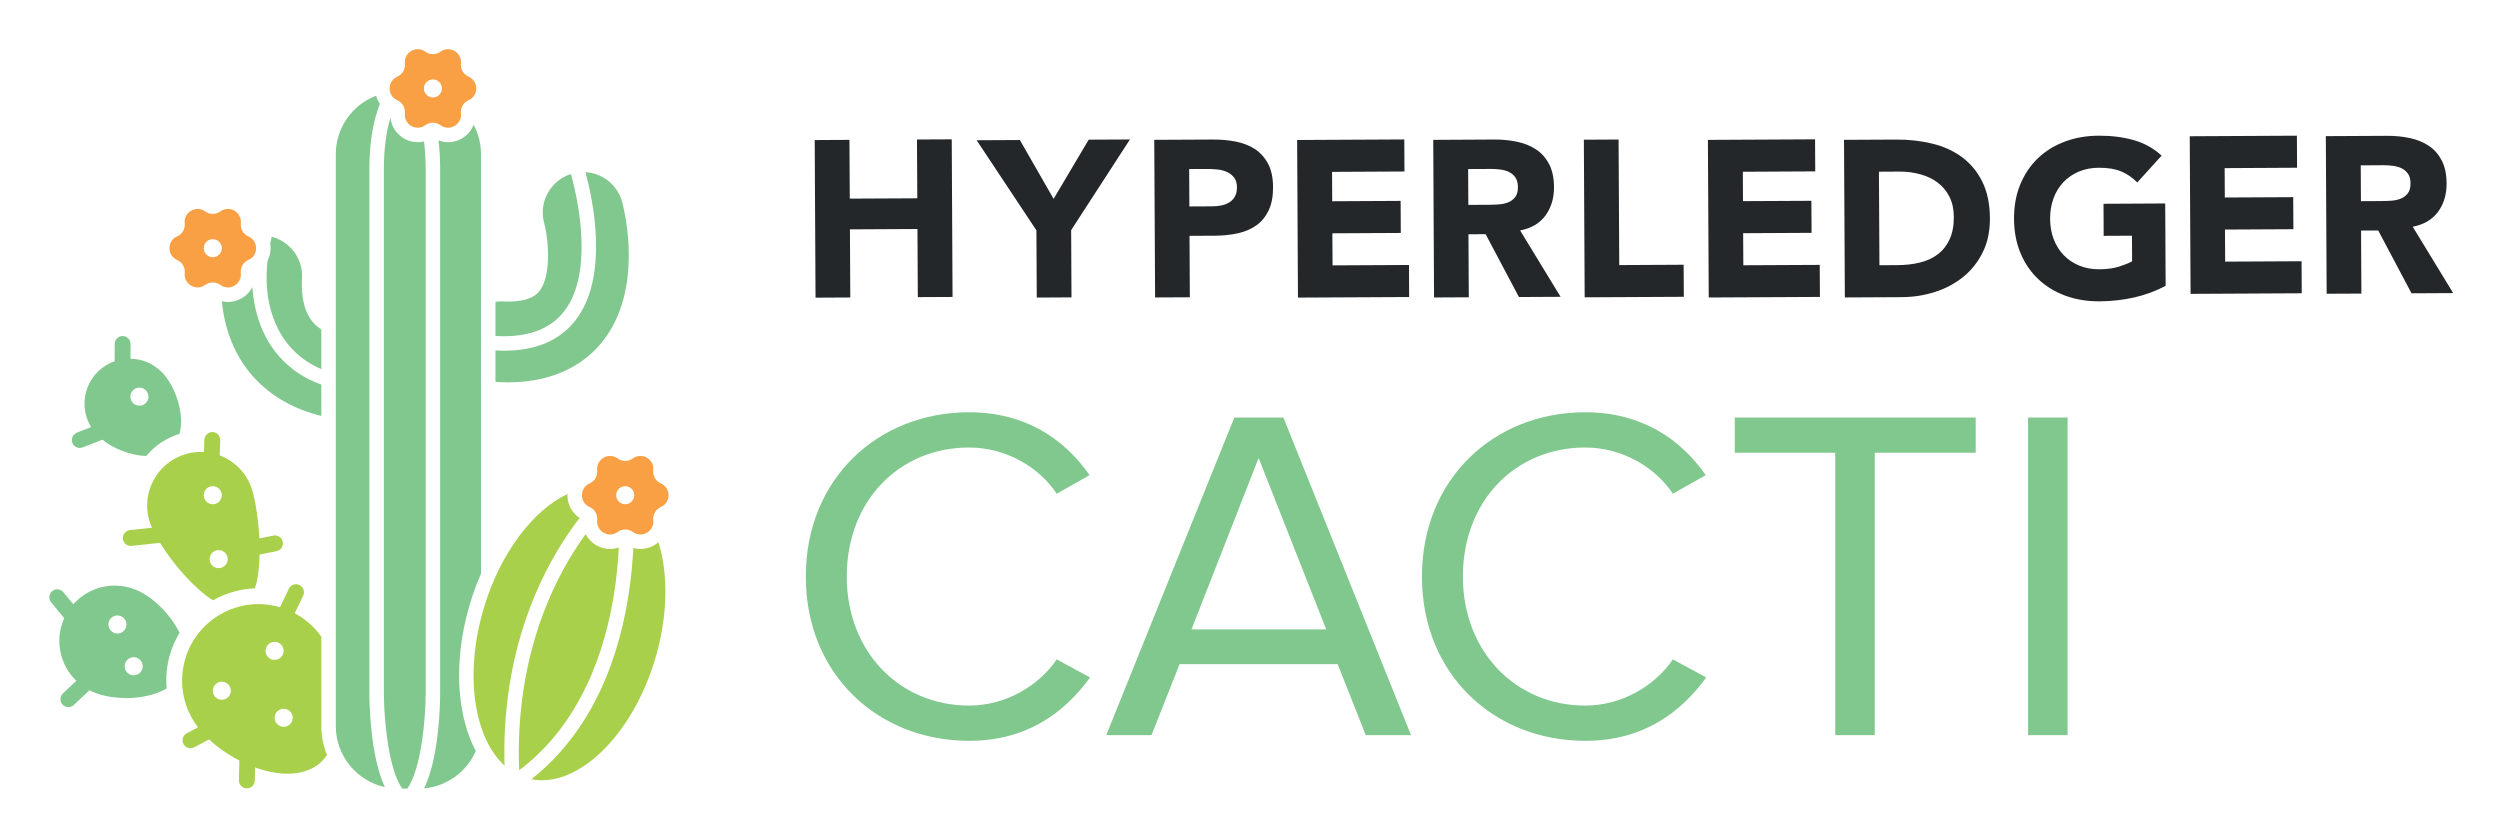 <svg xmlns="http://www.w3.org/2000/svg" role="img" viewBox="-15.22 -17.22 999.44 333.44"><title>Hyperledger Cacti logo</title><defs><style>.cls-2{fill:#80c88d}.cls-3{fill:#a8d04b}.cls-4{fill:#24272a}</style></defs><path d="M324.707 101.709l-.145-27.233 26.992-.145.145 27.233 13.889-.068-.329-63.014-13.896.07.128 23.499-26.992.138-.127-23.492-13.892.075.331 63.012 13.896-.075zm74.542.031l13.889-.075-.137-26.875L436.5 38.533l-16.479.08-14.036 23.661-13.486-23.516-17.28.091 23.89 36.011.14 26.88zm61.201-.112l-.128-24.566 10.156-.051c3.325-.019 6.407-.347 9.26-.99 2.848-.634 5.3-1.696 7.378-3.19 2.068-1.501 3.69-3.495 4.868-5.988 1.171-2.506 1.75-5.59 1.733-9.273-.024-3.736-.676-6.837-1.969-9.291-1.289-2.452-3.022-4.397-5.191-5.848-2.182-1.438-4.728-2.447-7.639-3.024-2.908-.584-6.002-.861-9.265-.842l-23.43.12.336 63.011 13.891-.07zm6.857-51.297c1.305-.012 2.674.058 4.1.195 1.426.14 2.727.48 3.879.999 1.163.531 2.114 1.281 2.867 2.259.743.975 1.117 2.268 1.129 3.866.005 1.484-.266 2.715-.825 3.695-.56.982-1.294 1.754-2.211 2.326-.924.567-1.957.982-3.111 1.219-1.163.244-2.358.372-3.61.374l-9.261.048-.082-14.949 7.124-.034zM548.122 101.525l-.065-12.81-30.554.154-.068-12.817 27.349-.145-.068-12.818-27.344.145-.065-11.743 28.949-.155-.067-12.817-42.841.224.328 63.012 44.446-.23zm23.848.104l-.133-25.189 6.866-.036 13.308 25.121 16.657-.087-16.177-26.531c4.457-.854 7.834-2.838 10.124-5.968 2.3-3.135 3.442-6.922 3.42-11.374-.022-3.671-.675-6.738-1.969-9.197-1.286-2.453-3.019-4.404-5.189-5.848-2.184-1.438-4.709-2.466-7.593-3.072-2.874-.611-5.925-.905-9.127-.888l-24.404.133.321 63.011 13.896-.075zm8.824-51.309c1.248-.012 2.522.07 3.828.241 1.303.174 2.471.502 3.483 1.007 1.011.502 1.846 1.223 2.5 2.169.656.941.992 2.218 1.004 3.823.005 1.721-.359 3.053-1.091 4.006-.741.953-1.67 1.658-2.797 2.107-1.125.456-2.385.721-3.779.82-1.393.096-2.72.15-3.963.154l-8.196.041-.075-14.323 9.086-.046zM657.934 101.433l-.072-12.817-25.744.134-.266-50.196-13.889.07.328 63.012 39.643-.203zm54.342-12.76l-30.554.155-.07-12.818 27.351-.145-.07-12.81-27.342.138-.065-11.744 28.947-.155-.068-12.817-42.84.224.331 63.012 44.445-.229-.065-12.811zm98.217 12.333c4.163 1.518 8.713 2.261 13.643 2.24 4.631-.024 9.168-.519 13.619-1.497 4.445-.97 8.715-2.539 12.801-4.699l-.174-32.933-24.669.133.062 12.818 11.312-.058.056 10.238c-1.303.721-3.053 1.426-5.24 2.119-2.196.693-4.805 1.045-7.837 1.062-2.966.012-5.662-.473-8.07-1.468-2.406-.999-4.482-2.396-6.215-4.201-1.73-1.796-3.058-3.927-3.994-6.386-.934-2.454-1.402-5.162-1.421-8.135-.017-2.904.429-5.607 1.334-8.1.912-2.5 2.218-4.66 3.927-6.485 1.721-1.817 3.775-3.227 6.174-4.255 2.401-1.021 5.085-1.542 8.054-1.554 3.562-.022 6.536.468 8.913 1.463 2.38.996 4.528 2.471 6.439 4.421l9.738-10.733c-3.22-2.952-6.963-5.022-11.21-6.22-4.25-1.194-8.903-1.776-13.949-1.747-4.93.022-9.47.818-13.606 2.389-4.158 1.559-7.738 3.787-10.747 6.68-3.019 2.899-5.355 6.398-7.033 10.496-1.667 4.105-2.493 8.674-2.464 13.718.029 5.047.896 9.608 2.609 13.701 1.716 4.083 4.093 7.556 7.144 10.416 3.043 2.865 6.644 5.051 10.807 6.577zM874.344 87.378l-.07-12.822 27.349-.145-.068-12.813-27.348.141-.061-11.744 28.944-.157-.063-12.81-42.84.224.331 63.011 44.442-.236-.07-12.811-30.546.162zm54.332-12.42l6.859-.036 13.315 25.116 16.657-.087-16.173-26.526c4.453-.859 7.829-2.845 10.127-5.968 2.293-3.135 3.434-6.922 3.412-11.374-.022-3.671-.676-6.743-1.962-9.197-1.294-2.459-3.019-4.41-5.196-5.848-2.18-1.438-4.706-2.466-7.588-3.072-2.886-.618-5.93-.905-9.132-.888l-24.404.128.328 63.009 13.889-.068-.133-25.189zm-.131-26.074l9.079-.053c1.255-.005 2.524.07 3.835.248 1.298.169 2.466.502 3.475 1.007 1.018.502 1.853 1.223 2.512 2.169.652.941.987 2.218.999 3.823.005 1.721-.359 3.053-1.098 4.006-.739.953-1.67 1.658-2.792 2.102-1.127.461-2.387.726-3.777.826-1.397.092-2.72.15-3.962.15l-8.196.046-.075-14.323z" class="cls-4"/><path d="M306.923 213.269c0-39.022 28.743-65.672 65.291-65.672 22.462 0 38.071 10.66 48.159 25.126l-13.134 7.424c-7.233-10.85-20.559-18.464-35.025-18.464-27.791 0-48.921 21.129-48.921 51.586 0 30.076 21.13 51.586 48.921 51.586 14.467 0 27.792-7.805 35.025-18.464l13.324 7.233c-10.659 14.657-25.888 25.317-48.35 25.317-36.548 0-65.291-26.649-65.291-65.672zm223.855 63.388l-11.231-28.363h-63.197l-11.23 28.363h-18.084l51.205-126.966h19.606l51.015 126.966h-18.083zm-42.83-110.786l-26.84 68.527h53.87l-27.03-68.527zm65.291 47.398c0-39.022 28.743-65.672 65.291-65.672 22.462 0 38.071 10.66 48.159 25.126l-13.134 7.424c-7.233-10.85-20.559-18.464-35.025-18.464-27.791 0-48.921 21.129-48.921 51.586 0 30.076 21.13 51.586 48.921 51.586 14.467 0 27.792-7.805 35.025-18.464l13.324 7.233c-10.659 14.657-25.888 25.317-48.35 25.317-36.548 0-65.291-26.649-65.291-65.672zm165.226 63.388v-112.879h-40.164v-14.086h96.318v14.086h-40.355v112.879h-15.8zm77.091 0V149.691h15.799v126.966h-15.799z" class="cls-2"/><path d="M113.241 237.367c-.068-.098-.133-.202-.202-.299-2.822-3.945-6.425-6.985-10.431-9.13l2.743-5.744.628-1.315c.757-1.582.085-3.478-1.496-4.233-1.585-.754-3.479-.086-4.233 1.496l-.758 1.588-2.779 5.819c-2.786-.81-5.665-1.272-8.571-1.272-6.159 0-12.377 1.855-17.768 5.712-13.736 9.827-16.905 28.929-7.078 42.666.208.291.448.578.67.867l-4.522 2.397c-.401.213-.735.501-.999.835-.758.958-.928 2.308-.319 3.457.57 1.075 1.67 1.689 2.807 1.689.502 0 1.011-.12 1.484-.371l.068-.036 5.894-3.125c3.442 3.221 7.619 6.132 12.097 8.446l-.156 7.004-.02.878c-.039 1.754 1.352 3.206 3.105 3.245.023.001.048.001.072.001 1.256 0 2.342-.738 2.855-1.806.19-.395.307-.831.318-1.297l.117-5.25c4.353 1.574 8.799 2.492 12.991 2.492 1.867 0 3.679-.193 5.415-.579 3.718-.951 7.374-2.55 10.343-6.863-1.461-3.582-2.274-7.494-2.274-11.595V237.367zm-39.789 25.171c-1.994 0-3.61-1.616-3.61-3.61 0-1.994 1.616-3.61 3.61-3.61 1.994 0 3.61 1.616 3.61 3.61 0 1.994-1.616 3.61-3.61 3.61zm17.506-19.558c0-1.994 1.616-3.61 3.61-3.61 1.994 0 3.61 1.616 3.61 3.61 0 1.994-1.616 3.61-3.61 3.61-1.994 0-3.61-1.616-3.61-3.61zm7.22 30.366c-1.994 0-3.61-1.616-3.61-3.61 0-1.994 1.616-3.61 3.61-3.61 1.994 0 3.61 1.616 3.61 3.61 0 1.994-1.616 3.61-3.61 3.61zM72.778 158.219c-.215-1.496-1.47-2.67-3.033-2.719-1.202-.007-2.302.661-2.869 1.668-.236.418-.389.888-.405 1.402l-.158 4.923c-.414-.024-.829-.051-1.246-.051-1.949 0-3.932.268-5.899.83-11.392 3.252-17.991 15.124-14.739 26.516.257.9.636 1.903 1.105 2.971l-6.546.703-2.268.244c-1.742.187-3.005 1.752-2.817 3.495.174 1.629 1.55 2.836 3.152 2.836.114 0 .227-.006.343-.019l4.442-.477 6.92-.743c5.091 8.296 13.477 18.107 21.158 22.981 5.13-2.929 10.838-4.563 16.767-4.795 1.229-3.765 1.783-8.528 1.879-13.514l6.368-1.259.398-.079c1.72-.34 2.838-2.01 2.499-3.731-.297-1.499-1.601-2.536-3.073-2.556-.217-.003-.437.014-.658.057l-5.638 1.115c-.375-7.496-1.548-14.712-2.774-19.008-1.936-6.784-6.935-11.852-13.062-14.169l.195-6.067c.006-.19-.012-.374-.038-.556zm3.02 48.084c0 1.994-1.616 3.61-3.61 3.61-1.994 0-3.61-1.616-3.61-3.61 0-1.994 1.616-3.61 3.61-3.61 1.994 0 3.61 1.616 3.61 3.61zm-2.347-25.546c0 1.994-1.616 3.61-3.61 3.61-1.994 0-3.61-1.616-3.61-3.61 0-1.994 1.616-3.61 3.61-3.61 1.994 0 3.61 1.616 3.61 3.61z" class="cls-3"/><path d="M39.551 218.764c-2.9-1.276-5.925-1.879-8.903-1.879-6.286 0-12.343 2.708-16.558 7.454l-3.973-4.818c-.035-.043-.079-.074-.116-.115-1.135-1.238-3.044-1.397-4.352-.315-1.354 1.115-1.546 3.116-.43 4.469l.866 1.05 4.384 5.317c-.03.067-.072.124-.102.191-3.839 8.73-1.573 18.58 4.911 24.837l-4.626 4.368-.712.672c-1.275 1.204-1.333 3.213-.13 4.488.624.661 1.465.995 2.309.995.783 0 1.567-.287 2.179-.866l1.418-1.339 4.831-4.561c.39.199.769.411 1.175.589 3.799 1.671 8.625 2.553 13.539 2.553 5.776 0 11.66-1.23 16.141-3.825-.257-3.039-.179-6.125.333-9.213.779-4.693 2.435-9.093 4.821-13.047-3.59-7.357-10.448-14.124-17.005-17.007zm-7.823 17.286c-1.994 0-3.61-1.616-3.61-3.61 0-1.994 1.616-3.61 3.61-3.61 1.994 0 3.61 1.616 3.61 3.61 0 1.994-1.616 3.61-3.61 3.61zm6.497 16.686c-1.994 0-3.61-1.616-3.61-3.61 0-1.994 1.616-3.61 3.61-3.61 1.994 0 3.61 1.616 3.61 3.61 0 1.994-1.616 3.61-3.61 3.61zm-22.756-91.116c.727.297 1.563.327 2.352.02l1.271-.495 6.618-2.575c2.087 1.658 4.617 3.118 7.339 4.229 3.297 1.346 6.858 2.177 10.207 2.255 3.46-4.141 8.079-7.236 13.296-8.822 2.163-7.845-1.551-18.946-7.006-24.586-1.793-1.854-3.887-3.24-6.131-4.157-2.062-.842-4.251-1.243-6.447-1.289l.008-5.911c0-.164-.024-.321-.048-.478-.23-1.524-1.526-2.698-3.124-2.701-1.754-.002-3.176 1.418-3.18 3.171l-0.0.273-.01 6.627c-2.38.835-4.626 2.17-6.558 4.039-6.168 5.965-7.147 15.26-2.873 22.297l-5.667 2.204c-.109.042-.181.129-.283.181-1.419.737-2.118 2.403-1.526 3.929.329.846.98 1.47 1.759 1.788zm21.709-21.636c.754-1.846 2.861-2.731 4.707-1.977 1.846.754 2.731 2.861 1.977 4.707-.754 1.846-2.861 2.731-4.707 1.977-1.846-.754-2.731-2.861-1.977-4.707zm177.317-28.712c-6.274 7.785-15.764 11.711-28.26 11.712-1.102 0-2.23-.035-3.378-.096v12.521c.453.061.909.114 1.374.136 1.209.058 2.421.088 3.599.088h.007c20.386.001 31.724-8.763 37.649-16.116 16.804-20.852 8.972-52.439 8.023-55.972-1.118-4.167-3.792-7.649-7.53-9.805-2.217-1.279-4.652-1.986-7.135-2.126 2.783 10.211 9.856 42.034-4.348 59.658z" class="cls-2"/><path d="M182.857 117.092c12.369.713 21.493-2.458 27.132-9.452 12.752-15.824 5.38-46.839 3.043-55.28-8.138 2.584-12.933 11.157-10.733 19.49 2.033 7.891 2.758 21.609-1.989 27.438-2.437 2.994-7.328 4.333-14.526 4a16.746 16.746 0 0 0-.812-.02c-.714 0-1.417.063-2.114.154v13.67zm-69.616 31.971V136.493c-6.629-2.237-22.122-9.711-26.579-31.566-.509-2.495-.818-4.986-.974-7.44-.424.83-.948 1.616-1.59 2.333-2.092 2.331-5.077 3.669-8.192 3.669-.825 0-1.639-.095-2.431-.278C74.979 118.745 81.507 128.757 87.296 134.721c8.075 8.32 17.936 12.372 25.945 14.343z" class="cls-2"/><path d="M93.406 77.438c-.213.887-.418 1.811-.611 2.767.094.586.155 1.181.155 1.793 0 1.802-.441 3.497-1.213 5.007-.565 5.271-.569 11.048.597 16.765 3.499 17.155 14.734 24.02 20.907 26.552v-15.822c-1.035-.684-2.018-1.478-2.9-2.41-3.645-3.846-5.268-9.95-4.823-18.141.422-7.81-4.807-14.638-12.111-16.511zm61.553 182.313V50.462c0-4.161-.252-7.84-.673-11.131-.813.193-1.648.295-2.496.295-3.114 0-6.1-1.337-8.192-3.668-1.57-1.75-2.49-3.889-2.71-6.177-1.559 5.137-2.652 11.87-2.652 20.681v209.289c0 4.85.516 15.546 2.45 24.867 1.272 6.135 2.97 10.707 4.91 13.433h2.003c1.94-2.726 3.637-7.298 4.91-13.433 1.934-9.322 2.45-20.017 2.45-24.867zm22.108-47.623V44.395c0-4.24-1.064-8.234-2.933-11.736-.466 1.194-1.138 2.311-2.025 3.3-2.092 2.331-5.077 3.669-8.192 3.669-1.326 0-2.623-.244-3.846-.711.426 3.47.677 7.29.677 11.546v209.289c0 3.407-.248 25.56-6.424 38.193 9.263-.835 17.082-6.74 20.657-14.913-1.764-3.345-3.223-7.107-4.32-11.273-3.697-14.035-2.982-30.947 2.012-47.62 1.243-4.151 2.717-8.168 4.395-12.01z" class="cls-2"/><path d="M138.638 297.457c-5.95-12.707-6.191-34.343-6.191-37.707V50.462c0-11.458 1.735-19.905 4.203-26.152-.68-.994-1.199-2.093-1.517-3.278-9.404 3.596-16.103 12.709-16.103 23.363v228.649c0 11.935 8.407 21.937 19.608 24.413z" class="cls-2"/><path d="M186.48 288.829c-1.144-41.404 11.686-71.024 22.938-88.826 2.368-3.746 4.753-7.126 7.071-10.152-3.034-2.003-4.859-5.34-4.859-9.094 0-.174.028-.342.035-.514-13.713 6.49-26.836 23.491-33.445 45.556-7.907 26.399-4.037 51.863 8.26 63.031z" class="cls-3"/><path d="M230.294 219.978c1.008-6.458 1.581-12.655 1.874-18.319-1.12.384-2.295.589-3.495.589-3.114 0-6.1-1.337-8.192-3.668-.63-.702-1.145-1.472-1.565-2.284-1.579 2.181-3.175 4.526-4.758 7.042-10.93 17.373-23.418 46.492-21.828 87.392 25.059-18.887 34.499-48.565 37.963-70.752z" class="cls-3"/><path d="M246.667 246.302c5.161-17.23 5.3-34.059 1.36-46.783-1.997 1.743-4.563 2.728-7.227 2.728-.965 0-1.913-.135-2.83-.385-.303 5.805-.895 12.172-1.932 18.853-5.004 32.247-18.383 57.508-38.859 73.593 18.458 3.614 40.288-17.294 49.488-48.007z" class="cls-3"/><path fill="#f99f44" d="M220.49 176.044c-4.096 1.806-4.096 7.619 0 9.425 2.054.906 3.285 3.037 3.042 5.269-.357 3.279 2.282 5.72 5.141 5.72 1.021 0 2.071-.312 3.021-1.008.906-.663 1.974-.995 3.042-.995s2.136.332 3.042.995h0c.951.696 2 1.008 3.021 1.008 2.858 0 5.497-2.441 5.141-5.72-.243-2.232.988-4.364 3.042-5.269 4.096-1.806 4.096-7.619 0-9.425-2.054-.906-3.285-3.037-3.042-5.269.357-3.279-2.282-5.72-5.141-5.72-1.021 0-2.071.312-3.021 1.008h-0c-.906.663-1.974.995-3.042.995s-2.136-.332-3.042-.995c-.951-.696-2-1.008-3.021-1.008-2.859 0-5.497 2.441-5.141 5.72.243 2.232-.988 4.363-3.042 5.269zm14.246 8.322c-1.994 0-3.61-1.616-3.61-3.61 0-1.994 1.616-3.61 3.61-3.61 1.994 0 3.61 1.616 3.61 3.61 0 1.994-1.616 3.61-3.61 3.61zM72.884 96.692c.951.696 2 1.008 3.021 1.008 2.859 0 5.497-2.441 5.141-5.72-.243-2.232.988-4.363 3.042-5.269h0c4.096-1.806 4.096-7.619 0-9.425h-0c-2.054-.906-3.285-3.037-3.042-5.269.357-3.279-2.282-5.72-5.141-5.72-1.021 0-2.071.312-3.021 1.008-.906.663-1.974.995-3.042.995s-2.136-.332-3.042-.995c-.951-.696-2-1.008-3.021-1.008-2.858 0-5.497 2.441-5.141 5.72.243 2.232-.988 4.364-3.042 5.269h-0c-4.096 1.806-4.096 7.619 0 9.425h0c2.054.906 3.285 3.038 3.042 5.269-.357 3.279 2.282 5.72 5.141 5.72 1.021 0 2.071-.312 3.021-1.008.906-.663 1.974-.995 3.042-.995s2.136.332 3.042.995zm-6.652-14.694c0-1.994 1.616-3.61 3.61-3.61S73.452 80.004 73.452 81.998s-1.616 3.61-3.61 3.61-3.61-1.616-3.61-3.61zm77.375-59.15c2.054.906 3.285 3.038 3.042 5.269v0c-.357 3.279 2.282 5.72 5.141 5.72 1.021 0 2.071-.312 3.022-1.008.906-.663 1.974-.995 3.042-.995s2.136.332 3.042.995c.951.696 2 1.008 3.022 1.008 2.858 0 5.497-2.441 5.141-5.72v-0c-.243-2.232.988-4.363 3.042-5.269 4.096-1.806 4.096-7.619 0-9.425-2.054-.906-3.285-3.038-3.042-5.269.357-3.279-2.282-5.72-5.141-5.72-1.021 0-2.071.312-3.021 1.008-.906.663-1.974.995-3.042.995s-2.136-.332-3.042-.995c-.951-.696-2-1.008-3.021-1.008-2.859 0-5.497 2.441-5.141 5.72.243 2.232-.988 4.364-3.042 5.269-4.096 1.806-4.096 7.619 0 9.425zm17.856-4.712c0 1.994-1.616 3.61-3.61 3.61-1.994 0-3.61-1.616-3.61-3.61s1.616-3.61 3.61-3.61c1.994 0 3.61 1.616 3.61 3.61z"/><path d="M769.13 45.601c-3.396-2.5-7.375-4.313-11.92-5.416-4.547-1.098-9.352-1.639-14.396-1.61l-20.842.108.336 63.012 22.712-.121c4.687-.022 9.166-.727 13.44-2.119 4.267-1.385 8.025-3.405 11.28-6.067 3.248-2.65 5.83-5.93 7.737-9.827 1.911-3.89 2.85-8.394 2.824-13.498-.024-5.756-1.047-10.64-3.055-14.671-2.015-4.03-4.718-7.286-8.117-9.791zm-4.95 32.868c-1.144 2.471-2.725 4.47-4.735 5.988-2.008 1.525-4.392 2.616-7.154 3.292-2.751.664-5.739 1.004-8.941 1.021l-7.216.041-.198-37.384 8.193-.046c2.911-.012 5.693.34 8.339 1.074 2.635.722 4.952 1.822 6.916 3.297 1.967 1.477 3.538 3.347 4.704 5.628 1.17 2.281 1.766 4.964 1.783 8.049.017 3.562-.548 6.576-1.692 9.04z" class="cls-4"/></svg>